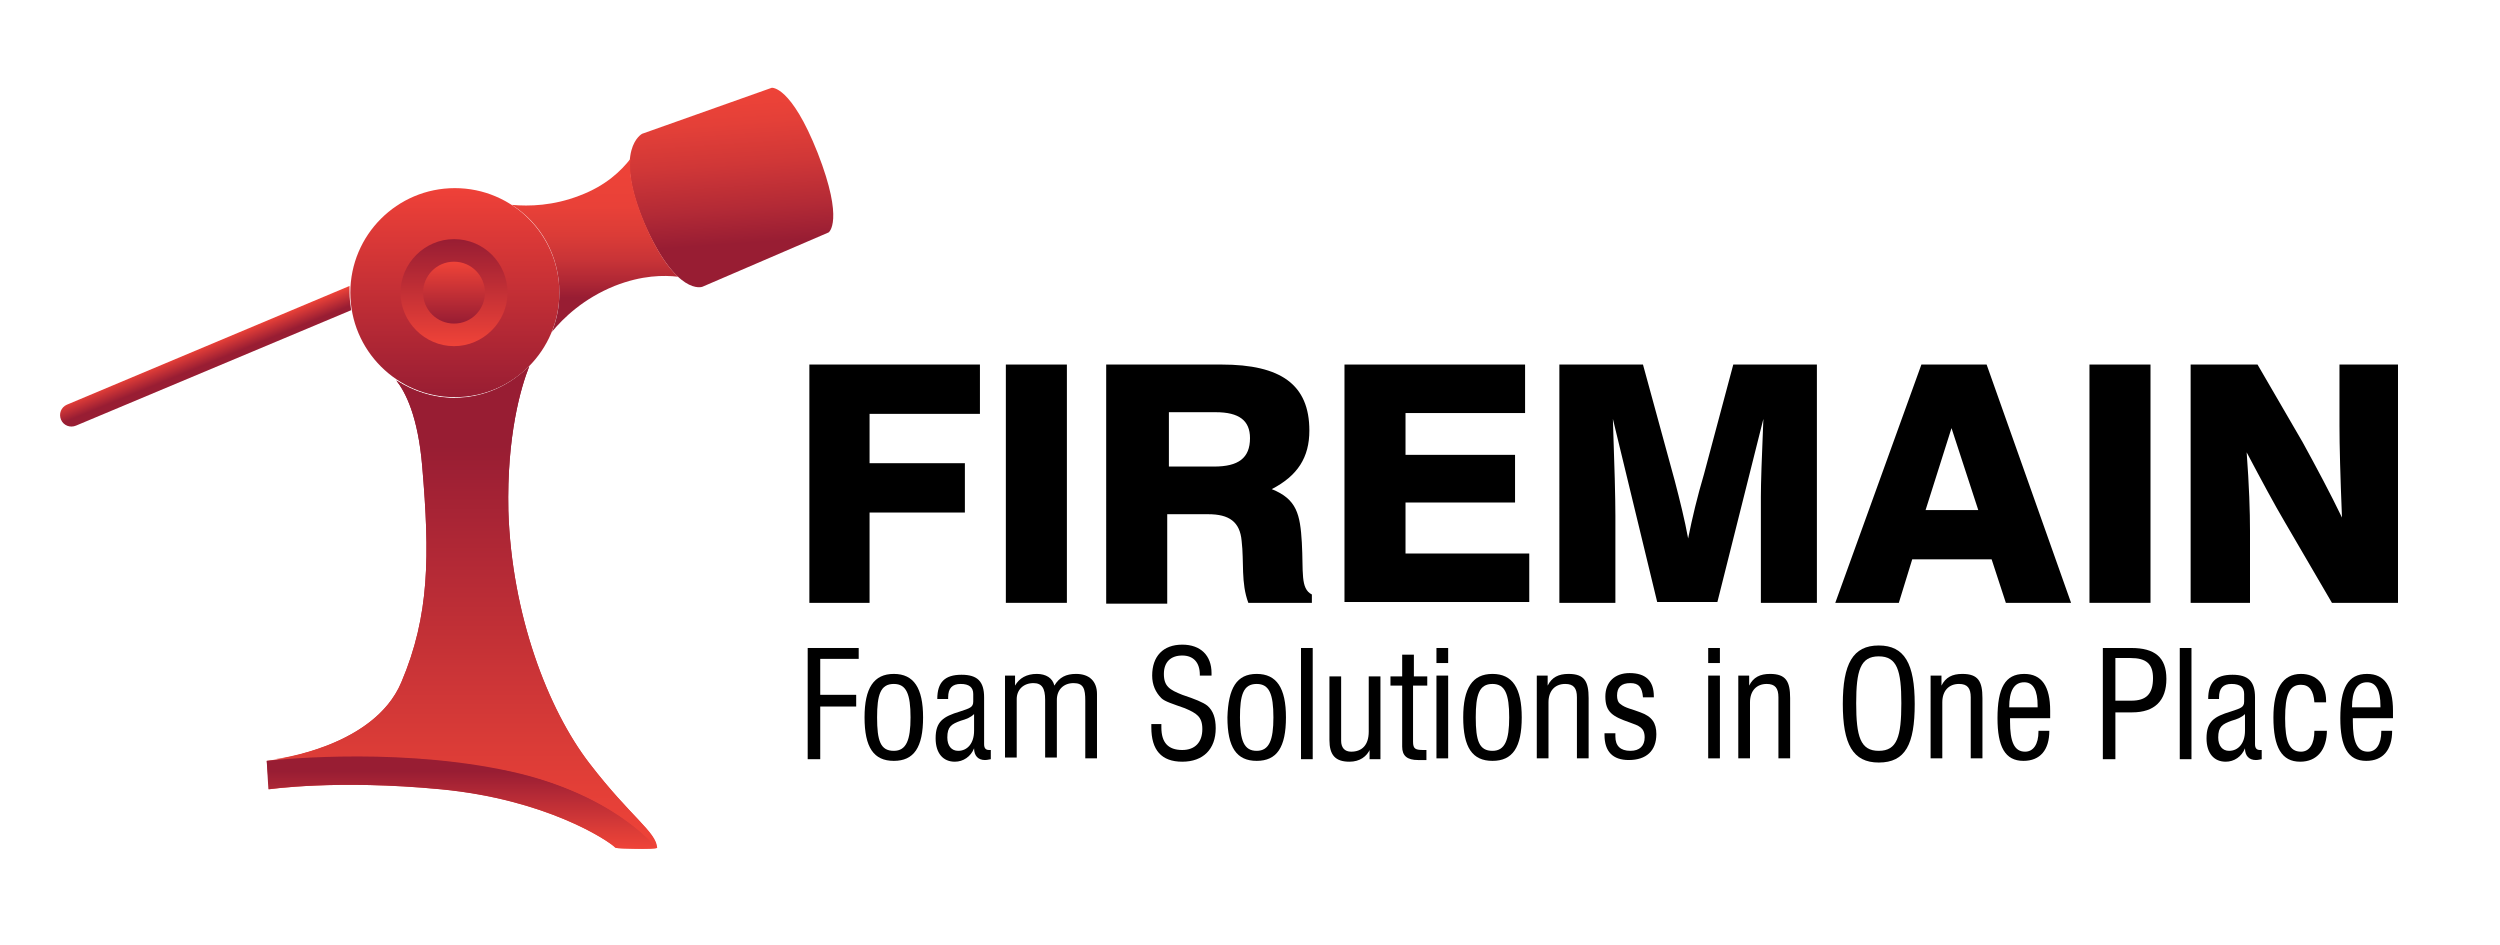 <?xml version="1.0" encoding="utf-8"?>
<!-- Generator: Adobe Illustrator 28.1.0, SVG Export Plug-In . SVG Version: 6.00 Build 0)  -->
<svg version="1.1" id="Layer_1" xmlns="http://www.w3.org/2000/svg" xmlns:xlink="http://www.w3.org/1999/xlink" x="0px" y="0px"
	 width="299px" height="113px" viewBox="0 0 299 113" style="enable-background:new 0 0 299 113;" xml:space="preserve">
<style type="text/css">
	.st0{fill:url(#SVGID_1_);}
	.st1{fill:url(#SVGID_00000060734362117633414140000012452482791422285445_);}
	.st2{fill:url(#SVGID_00000002351378156964315530000002355537417611530395_);}
	.st3{fill:url(#SVGID_00000175308574921856501040000000510206479282980495_);}
	.st4{fill:url(#SVGID_00000173138298021703726540000014211099791053867959_);}
	.st5{fill:url(#SVGID_00000152957489105360824980000010853578978087307163_);}
	.st6{fill:url(#SVGID_00000133489912639301560660000013668281247387067789_);}
	.st7{fill:url(#SVGID_00000106142991589051034280000016055508781002558866_);}
	.st8{fill:url(#SVGID_00000052804057011872728850000014590176909158087068_);}
</style>
<g>
	<path d="M96.8,43.6h20.4v5.9H104v5.9h11.4v5.9H104v10.8h-7.2V43.6z"/>
	<path d="M120.3,43.6h7.3v28.5h-7.3V43.6z"/>
	<path d="M132.5,43.6h13.6c7.1,0,10.5,2.4,10.5,7.9c0,3.2-1.4,5.4-4.5,7c3,1.2,3.4,3,3.6,6.4c0.2,3.5-0.2,5.5,1.2,6.2v1h-7.6
		c-0.9-2.4-0.5-4.9-0.8-7.4c-0.2-2.3-1.5-3.2-4-3.2h-4.9v10.7h-7.3V43.6z M145.2,55.8c2.9,0,4.3-1,4.3-3.4c0-2.1-1.3-3.1-4.1-3.1
		h-5.6v6.5H145.2z"/>
	<path d="M160.8,43.6h21.6v5.8h-14.3v5h13.1v5.7h-13.1v6.1h14.8v5.8h-22.1V43.6z"/>
	<path d="M186.5,43.6h10l3.8,13.9c0.6,2.3,1.2,4.7,1.6,6.9c0.5-2.5,1.1-5,1.9-7.7l3.5-13.1h10v28.5h-6.7V59.4c0-1.5,0.1-4.6,0.3-9.3
		l-5.5,21.9h-7.2l-5.3-21.9c0.2,5.7,0.3,9.5,0.3,11.6v10.4h-6.7V43.6z"/>
	<path d="M237.6,43.6l10.1,28.5h-7.8l-1.7-5.2h-9.5l-1.6,5.2h-7.6l10.3-28.5H237.6z M236.6,61l-3.2-9.8l-3.1,9.8H236.6z"/>
	<path d="M249.9,43.6h7.3v28.5h-7.3V43.6z"/>
	<path d="M262.1,43.6h7.9l5.4,9.3c1.7,3.1,3.3,6.1,4.7,9c-0.2-5-0.3-8.6-0.3-11v-7.3h7v28.5h-7.9l-5.6-9.6c-1.3-2.2-2.8-5-4.6-8.4
		c0.3,4,0.4,7.1,0.4,9.4v8.6h-7.1V43.6z"/>
</g>
<linearGradient id="SVGID_1_" gradientUnits="userSpaceOnUse" x1="55.176" y1="43.786" x2="55.176" y2="101.516">
	<stop  offset="0.165" style="stop-color:#981D33"/>
	<stop  offset="0.428" style="stop-color:#B52A36"/>
	<stop  offset="0.794" style="stop-color:#DB3C37"/>
	<stop  offset="1" style="stop-color:#EF4338"/>
</linearGradient>
<path class="st0" d="M70.5,91.3c-5-6.5-9.3-17.8-9.7-30.2c-0.2-9,1.5-14.8,2.5-17.3c-2.3,2.3-5.4,3.8-9,3.8c-2.5,0-4.9-0.8-6.9-2.1
	c1.1,1.4,2.6,4.3,3.1,10.3c0.9,10.6,0.9,17.8-2.5,25.8C44.6,89.7,31.9,91,31.9,91l0.3,3.4c0,0,8.1-1.2,20.6,0
	c12.5,1.2,19.9,6.1,20.9,7c0.1,0.1,4.9,0.2,4.9,0C78.5,99.5,75.5,97.8,70.5,91.3z"/>
<linearGradient id="SVGID_00000023985408616451884620000014344849635663496347_" gradientUnits="userSpaceOnUse" x1="55.176" y1="90.423" x2="55.176" y2="101.516">
	<stop  offset="0.165" style="stop-color:#981D33"/>
	<stop  offset="0.428" style="stop-color:#B52A36"/>
	<stop  offset="0.794" style="stop-color:#DB3C37"/>
	<stop  offset="1" style="stop-color:#EF4338"/>
</linearGradient>
<path style="fill:url(#SVGID_00000023985408616451884620000014344849635663496347_);" d="M78.5,101.4c0,0.2-4.8,0.1-4.9,0
	c-1-1-8.4-5.8-20.9-7c-12.5-1.2-20.6,0-20.6,0L31.9,91c0,0,14.3-1.7,27.9,1C73.3,94.6,78.5,101.4,78.5,101.4z"/>
<linearGradient id="SVGID_00000089537156219112184750000010465797907835752087_" gradientUnits="userSpaceOnUse" x1="55.258" y1="43.786" x2="55.258" y2="101.384">
	<stop  offset="0.165" style="stop-color:#981D33"/>
	<stop  offset="0.428" style="stop-color:#B52A36"/>
	<stop  offset="0.794" style="stop-color:#DB3C37"/>
	<stop  offset="1" style="stop-color:#EF4338"/>
</linearGradient>
<path style="fill:url(#SVGID_00000089537156219112184750000010465797907835752087_);" d="M32,90.9c1.6-0.2,15-1.5,27.7,1
	c13.6,2.7,18.8,9.5,18.8,9.5c0-1.9-3-3.6-8-10.1c-5-6.5-9.3-17.8-9.7-30.2c-0.2-9,1.5-14.8,2.5-17.3c-2.3,2.3-5.4,3.8-9,3.8
	c-2.5,0-4.9-0.8-6.9-2.1c1.1,1.4,2.6,4.3,3.1,10.3c0.9,10.6,0.9,17.8-2.5,25.8C44.8,89.2,33.5,90.8,32,90.9z"/>
<linearGradient id="SVGID_00000098189383979890347560000011169477188699989648_" gradientUnits="userSpaceOnUse" x1="54.343" y1="47.547" x2="54.343" y2="22.452">
	<stop  offset="0" style="stop-color:#981D33"/>
	<stop  offset="1" style="stop-color:#EF4138"/>
</linearGradient>
<path style="fill:url(#SVGID_00000098189383979890347560000011169477188699989648_);" d="M66.9,35c0,6.9-5.6,12.5-12.5,12.5
	c-6.9,0-12.5-5.6-12.5-12.5s5.6-12.5,12.5-12.5C61.3,22.5,66.9,28.1,66.9,35z"/>
<linearGradient id="SVGID_00000178200186058862813530000007372096002222383007_" gradientUnits="userSpaceOnUse" x1="25.393" y1="44.267" x2="24.207" y2="41.357">
	<stop  offset="0.291" style="stop-color:#981D33"/>
	<stop  offset="1" style="stop-color:#EF4338"/>
</linearGradient>
<path style="fill:url(#SVGID_00000178200186058862813530000007372096002222383007_);" d="M41.8,35c0-0.3,0-0.6,0-0.8L8,48.4
	c-0.7,0.3-1,1.1-0.7,1.8c0.3,0.7,1.1,1,1.8,0.7L42,37.1C41.9,36.4,41.8,35.7,41.8,35z"/>
<linearGradient id="SVGID_00000090272127497130020660000001457080787647930245_" gradientUnits="userSpaceOnUse" x1="54.344" y1="28.608" x2="54.344" y2="41.391">
	<stop  offset="0" style="stop-color:#981D33"/>
	<stop  offset="1" style="stop-color:#EF4338"/>
</linearGradient>
<path style="fill:url(#SVGID_00000090272127497130020660000001457080787647930245_);" d="M60.7,35c0,3.5-2.9,6.4-6.4,6.4
	c-3.5,0-6.4-2.9-6.4-6.4c0-3.5,2.9-6.4,6.4-6.4C57.9,28.6,60.7,31.5,60.7,35z"/>
<linearGradient id="SVGID_00000116926597925807927830000008422615213875970690_" gradientUnits="userSpaceOnUse" x1="54.345" y1="38.656" x2="54.345" y2="31.344">
	<stop  offset="0" style="stop-color:#981D33"/>
	<stop  offset="1" style="stop-color:#EF4338"/>
</linearGradient>
<path style="fill:url(#SVGID_00000116926597925807927830000008422615213875970690_);" d="M58,35c0,2-1.6,3.7-3.7,3.7
	c-2,0-3.7-1.6-3.7-3.7c0-2,1.6-3.7,3.7-3.7C56.4,31.3,58,33,58,35z"/>
<linearGradient id="SVGID_00000022543570549680996560000005858896556947346879_" gradientUnits="userSpaceOnUse" x1="2.677" y1="642.569" x2="10.254" y2="620.935" gradientTransform="matrix(1.038 -0.406 0.364 0.931 -148.984 -563.368)">
	<stop  offset="0.198" style="stop-color:#981D33"/>
	<stop  offset="0.379" style="stop-color:#B32A36"/>
	<stop  offset="0.609" style="stop-color:#D03737"/>
	<stop  offset="0.822" style="stop-color:#E44038"/>
	<stop  offset="1" style="stop-color:#EF4338"/>
</linearGradient>
<path style="fill:url(#SVGID_00000022543570549680996560000005858896556947346879_);" d="M84,34.3l15.1-6.5c0,0,1.9-1.3-1.3-9.5
	c-3.2-8.1-5.5-7.8-5.5-7.8L76.8,16c0,0-3.5,1.8,0.2,10.6C80.9,35.5,84,34.3,84,34.3z"/>
<linearGradient id="SVGID_00000169529127109795839780000010737734219074382485_" gradientUnits="userSpaceOnUse" x1="71.141" y1="39.698" x2="71.141" y2="18.983">
	<stop  offset="0.198" style="stop-color:#981D33"/>
	<stop  offset="0.294" style="stop-color:#B02835"/>
	<stop  offset="0.419" style="stop-color:#C93437"/>
	<stop  offset="0.559" style="stop-color:#DB3C37"/>
	<stop  offset="0.729" style="stop-color:#E94138"/>
	<stop  offset="1" style="stop-color:#EF4338"/>
</linearGradient>
<path style="fill:url(#SVGID_00000169529127109795839780000010737734219074382485_);" d="M77.1,26.7c-1.5-3.6-1.9-6.1-1.7-7.7
	c-1.1,1.4-2.9,3.2-6.1,4.4c-3.1,1.2-6,1.3-8.1,1.1c3.5,2.2,5.7,6.1,5.7,10.5c0,1.7-0.3,3.2-0.9,4.7c1.4-1.7,3.8-4,7.5-5.5
	c3.3-1.3,5.9-1.3,7.6-1.1C80,32.1,78.6,30.2,77.1,26.7z"/>
<g>
	<path d="M96.6,77.5h6.1v1.3h-4.6v4.3h4.3v1.4h-4.3v6.3h-1.5V77.5z"/>
	<path d="M106.9,80.6c2.4,0,3.5,1.7,3.5,5.2c0,3.6-1.1,5.2-3.5,5.2c-2.4,0-3.5-1.6-3.5-5.2C103.4,82.3,104.5,80.6,106.9,80.6z
		 M106.9,89.8c1.5,0,2-1.3,2-4c0-2.8-0.5-4-2-4c-1.6,0-2,1.3-2,4C104.9,88.6,105.3,89.8,106.9,89.8z"/>
	<path d="M117.8,90.9c-0.8,0-1.3-0.5-1.3-1.4c-0.4,1-1.3,1.6-2.3,1.6c-1.4,0-2.3-1-2.3-2.8c0-2,0.9-2.6,2.9-3.2
		c1.2-0.4,1.6-0.5,1.6-1.2v-0.9c0-0.8-0.5-1.2-1.5-1.2c-1,0-1.5,0.5-1.5,1.6c0,0.1,0,0.1,0,0.2h-1.3c0-2,0.9-2.9,2.9-2.9
		c1.9,0,2.7,0.8,2.7,2.7V89c0,0.5,0.2,0.7,0.6,0.7c0.1,0,0.1,0,0.2,0v1.1C118.4,90.8,118.1,90.9,117.8,90.9z M114.9,86.2
		c-1.1,0.4-1.6,0.7-1.6,2c0,1,0.5,1.6,1.3,1.6c1.1,0,1.9-0.9,1.9-2.4v-2C116.1,85.8,115.6,86,114.9,86.2z"/>
	<path d="M120.1,80.8h1.3V82c0.5-0.9,1.4-1.4,2.6-1.4c1.1,0,1.9,0.5,2.1,1.4c0.6-1,1.4-1.4,2.6-1.4c1.6,0,2.5,0.9,2.5,2.4v7.7h-1.4
		v-6.9c0-1.4-0.2-2.1-1.4-2.1c-1.2,0-2,0.8-2,2v6.9h-1.4v-6.9c0-1.4-0.4-2-1.4-2c-1.2,0-2,0.8-2,1.9v7h-1.4V80.8z"/>
	<path d="M138.9,86.5c0,0.2,0,0.4,0,0.5c0,1.8,0.8,2.7,2.5,2.7c1.5,0,2.4-0.9,2.4-2.5c0-1.5-0.7-1.9-2.1-2.5
		c-1.4-0.5-2.4-0.8-2.8-1.2c-0.7-0.7-1.1-1.6-1.1-2.7c0-2.3,1.3-3.7,3.6-3.7c2.2,0,3.5,1.3,3.5,3.4c0,0.1,0,0.2,0,0.3h-1.4
		c0-0.1,0-0.1,0-0.1c0-1.5-0.8-2.3-2.1-2.3c-1.4,0-2.2,0.8-2.2,2.2c0,1.5,0.7,1.9,2.2,2.5c1.5,0.5,2.5,0.9,3,1.3
		c0.7,0.6,1,1.5,1,2.7c0,2.5-1.5,4-4,4c-2.5,0-3.7-1.4-3.7-4.1c0-0.1,0-0.3,0-0.4H138.9z"/>
	<path d="M150.3,80.6c2.4,0,3.5,1.7,3.5,5.2c0,3.6-1.1,5.2-3.5,5.2s-3.5-1.6-3.5-5.2C146.9,82.3,147.9,80.6,150.3,80.6z M150.3,89.8
		c1.5,0,2-1.3,2-4c0-2.8-0.5-4-2-4c-1.6,0-2,1.3-2,4C148.3,88.6,148.8,89.8,150.3,89.8z"/>
	<path d="M155.6,77.5h1.4v13.3h-1.4V77.5z"/>
	<path d="M163.9,89.5c-0.4,1-1.3,1.6-2.5,1.6c-1.7,0-2.4-0.8-2.4-2.6v-7.6h1.4v7.7c0,0.8,0.4,1.3,1.2,1.3c1.3,0,2.1-0.8,2.1-2.4
		v-6.6h1.4v9.9h-1.3V89.5z"/>
	<path d="M170.3,89.7c0.1,0,0.2,0,0.3,0v1.2c-0.5,0-0.8,0-1,0c-1.3,0-1.9-0.5-1.9-1.6V82h-1.4v-1.1h1.4v-2.6h1.4v2.6h1.6V82H169v6.7
		C169,89.6,169.3,89.7,170.3,89.7z"/>
	<path d="M171.8,77.5h1.4v1.8h-1.4V77.5z M171.8,80.8h1.4v9.9h-1.4V80.8z"/>
	<path d="M178.5,80.6c2.4,0,3.5,1.7,3.5,5.2c0,3.6-1.1,5.2-3.5,5.2s-3.5-1.6-3.5-5.2C175,82.3,176.1,80.6,178.5,80.6z M178.5,89.8
		c1.5,0,2-1.3,2-4c0-2.8-0.5-4-2-4c-1.6,0-2,1.3-2,4C176.5,88.6,176.9,89.8,178.5,89.8z"/>
	<path d="M183.8,80.8h1.3v1.2c0.5-1,1.3-1.4,2.5-1.4c1.9,0,2.4,0.9,2.4,2.9v7.2h-1.4v-7.3c0-1.1-0.4-1.6-1.4-1.6c-1.2,0-2,0.8-2,2.2
		v6.7h-1.4V80.8z"/>
	<path d="M193.2,87.8c0,0.1,0,0.2,0,0.3c0,1.1,0.6,1.7,1.8,1.7c1.1,0,1.7-0.6,1.7-1.6c0-1.2-0.7-1.4-1.8-1.8c-2-0.7-2.9-1.2-2.9-3.1
		c0-1.7,1.1-2.8,2.9-2.8c1.9,0,2.9,0.9,2.9,2.8c0,0.1,0,0.1,0,0.1h-1.3c-0.1-1.2-0.5-1.7-1.5-1.7c-1.1,0-1.6,0.5-1.6,1.5
		c0,0.4,0.1,0.8,0.4,1c0.6,0.5,1.4,0.6,2.4,1c1.4,0.5,1.9,1.3,1.9,2.6c0,2-1.2,3.1-3.3,3.1c-1.9,0-2.9-1-2.9-3c0-0.1,0-0.1,0-0.2
		H193.2z"/>
	<path d="M204.3,77.5h1.4v1.8h-1.4V77.5z M204.3,80.8h1.4v9.9h-1.4V80.8z"/>
	<path d="M207.9,80.8h1.3v1.2c0.5-1,1.3-1.4,2.5-1.4c1.9,0,2.4,0.9,2.4,2.9v7.2h-1.4v-7.3c0-1.1-0.4-1.6-1.4-1.6c-1.2,0-2,0.8-2,2.2
		v6.7h-1.4V80.8z"/>
	<path d="M224.7,77.2c3.1,0,4.3,2.2,4.3,7c0,4.8-1.1,7-4.3,7c-3.1,0-4.3-2.2-4.3-7S221.6,77.2,224.7,77.2z M224.7,89.8
		c2.2,0,2.7-1.7,2.7-5.7c0-3.9-0.5-5.6-2.7-5.6c-2.2,0-2.7,1.7-2.7,5.6C222,88.1,222.5,89.8,224.7,89.8z"/>
	<path d="M230.9,80.8h1.3v1.2c0.5-1,1.3-1.4,2.5-1.4c1.9,0,2.4,0.9,2.4,2.9v7.2h-1.4v-7.3c0-1.1-0.4-1.6-1.4-1.6c-1.2,0-2,0.8-2,2.2
		v6.7h-1.4V80.8z"/>
	<path d="M245.1,87.4c0,2.3-1.1,3.6-3.1,3.6c-2.2,0-3.1-1.7-3.1-5.1c0-3.6,0.9-5.3,3.2-5.3c2.1,0,3.1,1.5,3.1,4.4c0,0.3,0,0.6,0,0.9
		h-4.8c0,0.2,0,0.4,0,0.4c0,2.4,0.5,3.6,1.8,3.6c1,0,1.6-0.9,1.6-2.4c0,0,0-0.1,0-0.1H245.1z M243.7,84.7c0-0.1,0-0.2,0-0.3
		c0-1.8-0.5-2.8-1.6-2.8c-1.2,0-1.8,1-1.8,3H243.7z"/>
	<path d="M251.5,77.5h3.4c2.8,0,4.2,1.1,4.2,3.7c0,2.6-1.4,4-4.1,4h-2v5.6h-1.5V77.5z M254.9,83.8c1.8,0,2.6-0.8,2.6-2.7
		c0-1.7-0.8-2.4-2.7-2.4H253v5.1H254.9z"/>
	<path d="M260.7,77.5h1.4v13.3h-1.4V77.5z"/>
	<path d="M269.8,90.9c-0.8,0-1.3-0.5-1.3-1.4c-0.4,1-1.3,1.6-2.3,1.6c-1.4,0-2.3-1-2.3-2.8c0-2,0.9-2.6,2.9-3.2
		c1.2-0.4,1.6-0.5,1.6-1.2v-0.9c0-0.8-0.5-1.2-1.5-1.2c-1,0-1.5,0.5-1.5,1.6c0,0.1,0,0.1,0,0.2h-1.3c0-2,0.9-2.9,2.9-2.9
		c1.9,0,2.7,0.8,2.7,2.7V89c0,0.5,0.2,0.7,0.6,0.7c0.1,0,0.1,0,0.2,0v1.1C270.4,90.8,270.1,90.9,269.8,90.9z M266.9,86.2
		c-1.1,0.4-1.6,0.7-1.6,2c0,1,0.5,1.6,1.3,1.6c1.1,0,1.9-0.9,1.9-2.4v-2C268.1,85.8,267.6,86,266.9,86.2z"/>
	<path d="M278.3,87.3c0,2.4-1.2,3.8-3.2,3.8c-2.2,0-3.2-1.7-3.2-5.3c0-3.4,1.1-5.2,3.3-5.2c1.8,0,3,1.2,3,3.2c0,0.1,0,0.1,0,0.2
		h-1.4c-0.1-1.4-0.6-2.1-1.6-2.1c-1.4,0-1.9,1.2-1.9,4c0,2.8,0.5,4,1.9,4c1,0,1.6-0.9,1.6-2.5H278.3z"/>
	<path d="M286.1,87.4c0,2.3-1.1,3.6-3.1,3.6c-2.2,0-3.1-1.7-3.1-5.1c0-3.6,0.9-5.3,3.2-5.3c2.1,0,3.1,1.5,3.1,4.4c0,0.3,0,0.6,0,0.9
		h-4.8c0,0.2,0,0.4,0,0.4c0,2.4,0.5,3.6,1.8,3.6c1,0,1.6-0.9,1.6-2.4c0,0,0-0.1,0-0.1H286.1z M284.7,84.7c0-0.1,0-0.2,0-0.3
		c0-1.8-0.5-2.8-1.6-2.8c-1.2,0-1.8,1-1.8,3H284.7z"/>
</g>
</svg>
